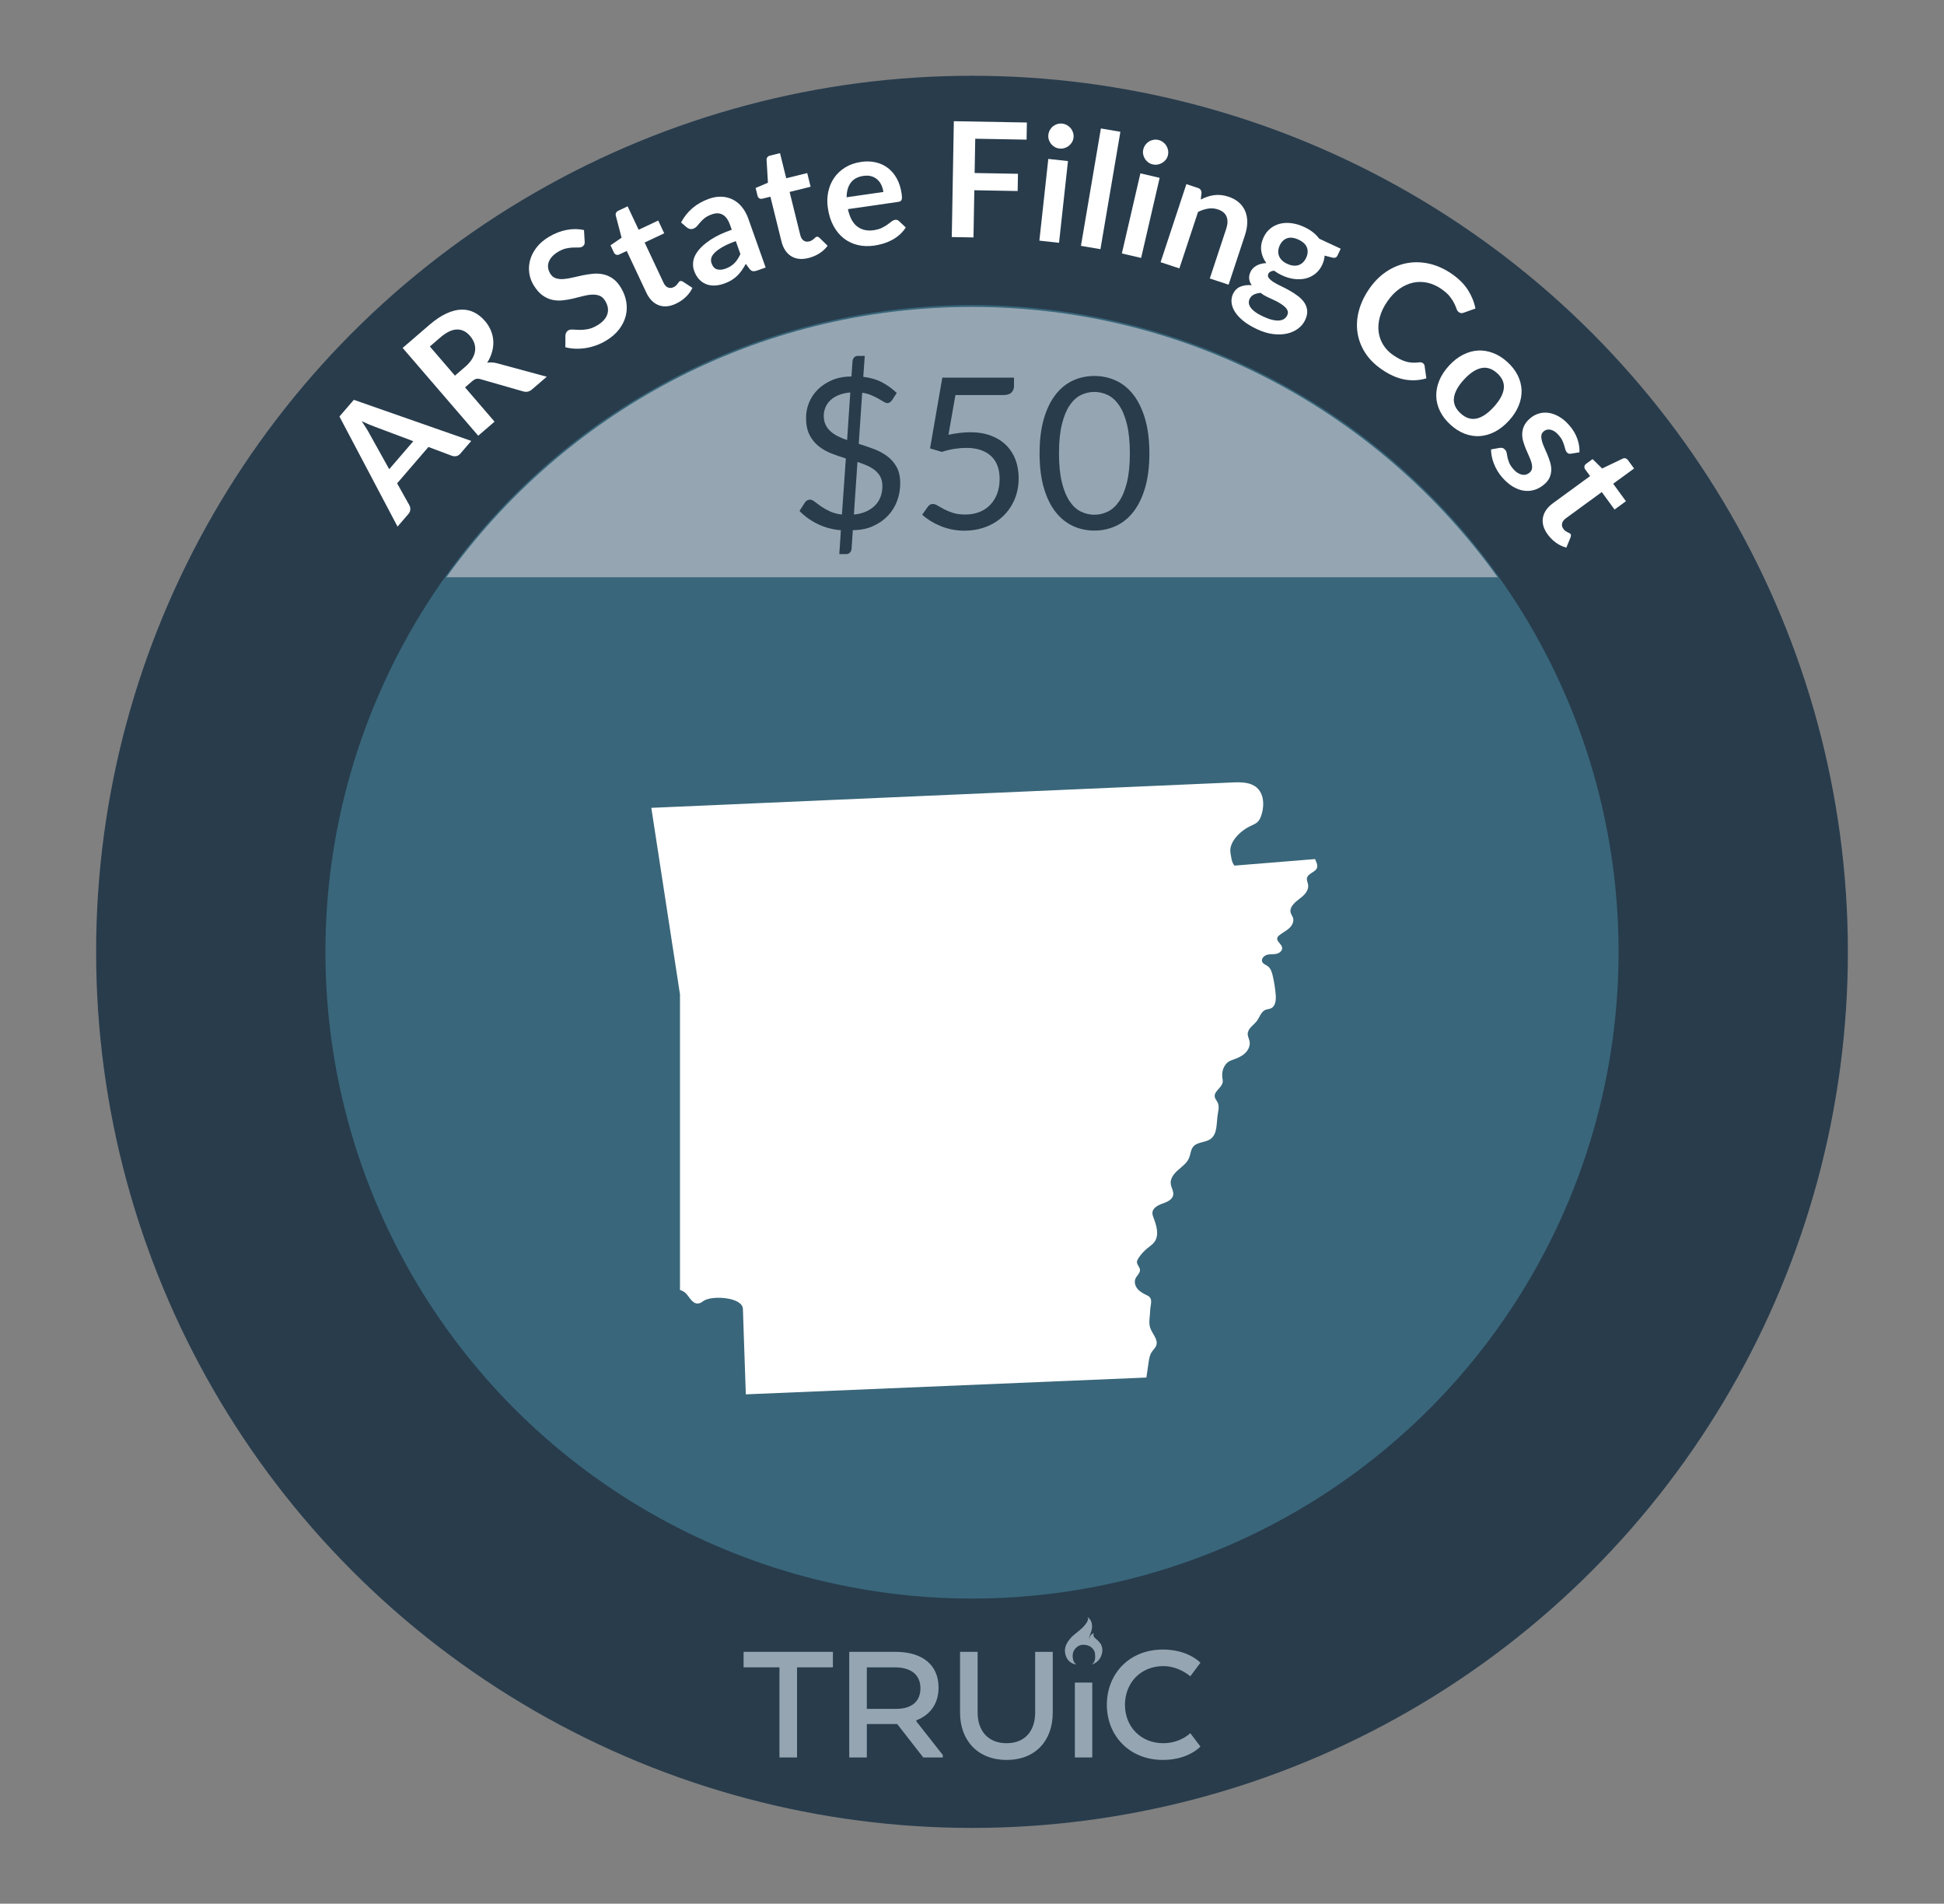 <?xml version="1.0" encoding="UTF-8"?>
<svg id="av" data-name="Arkansas" xmlns="http://www.w3.org/2000/svg" viewBox="0 0 206.27 201.946">
  <rect x="0" y="0" width="206.27" height="201.946" fill="#808080" stroke="none"/>
  <defs>
    <style>
      .az {
        fill: #fff;
      }

      .ba {
        fill: #95a6b2;
      }

      .bb {
        fill: #283c4c;
      }

      .bc {
        fill: #39667a;
      }
    </style>
  </defs>
  <circle class="bb" cx="103.135" cy="100.973" r="92.936"/>
  <circle class="bc" cx="103.135" cy="100.973" r="68.606"/>
  <g>
    <path class="az" d="M50.004,46.773l-1.153,1.341c-.13,.15-.272,.241-.432,.272-.157,.032-.312,.021-.46-.031l-2.5-.94-3.322,3.858,1.303,2.331c.068,.12,.101,.265,.096,.436-.006,.172-.072,.331-.197,.476l-1.158,1.347-6.165-11.678,1.526-1.771,12.463,4.36Zm-8.707,3.001l2.557-2.97-4.075-1.533c-.181-.066-.393-.149-.633-.248s-.495-.212-.767-.341c.166,.249,.32,.484,.459,.704,.14,.221,.256,.42,.35,.598l2.109,3.79Z"/>
    <path class="az" d="M49.341,41.091l3.134,3.64-1.733,1.491-8.019-9.314,2.841-2.446c.636-.547,1.236-.949,1.802-1.208,.566-.259,1.096-.396,1.589-.409,.493-.014,.949,.086,1.367,.299,.418,.211,.798,.515,1.137,.911,.271,.312,.479,.649,.627,1.008,.148,.358,.233,.726,.255,1.104,.022,.377-.021,.762-.128,1.154-.108,.391-.28,.779-.518,1.162,.325-.063,.668-.048,1.026,.048l5.293,1.433-1.559,1.341c-.15,.13-.304,.21-.461,.24-.157,.031-.32,.021-.489-.026l-4.526-1.298c-.168-.049-.317-.059-.446-.03s-.278,.116-.45,.264l-.741,.639Zm-1.07-1.242l1.083-.933c.326-.281,.575-.567,.748-.857,.172-.29,.275-.575,.308-.854,.032-.278,.003-.55-.09-.813-.093-.265-.241-.514-.444-.751-.406-.473-.875-.701-1.404-.687s-1.114,.297-1.754,.848l-1.108,.955,2.662,3.093Z"/>
    <path class="az" d="M62.039,25.616c.012,.139-.006,.251-.05,.338-.044,.085-.115,.157-.212,.215-.098,.059-.23,.087-.396,.085-.167-.003-.36-.002-.581,.005s-.464,.038-.73,.096c-.267,.057-.551,.176-.852,.355-.272,.163-.489,.337-.652,.524-.163,.186-.278,.379-.347,.578-.069,.199-.089,.402-.061,.605,.031,.203,.104,.402,.22,.597,.148,.249,.342,.413,.579,.496,.237,.082,.505,.113,.804,.094,.298-.021,.621-.072,.968-.153,.348-.082,.704-.162,1.07-.239s.737-.134,1.112-.17c.374-.036,.739-.017,1.094,.059,.355,.075,.694,.224,1.016,.447,.322,.224,.614,.554,.876,.991,.285,.477,.471,.972,.557,1.484,.086,.515,.063,1.019-.064,1.515-.13,.498-.367,.969-.713,1.417s-.811,.848-1.395,1.196c-.336,.201-.686,.366-1.051,.494-.365,.13-.733,.224-1.105,.281-.371,.057-.739,.078-1.101,.063-.362-.015-.708-.065-1.037-.152l.006-1.281c.013-.1,.044-.196,.091-.287,.048-.092,.118-.164,.21-.22,.122-.073,.283-.102,.484-.087,.2,.016,.433,.027,.698,.033,.264,.007,.557-.018,.876-.074,.319-.055,.663-.192,1.027-.41,.56-.335,.913-.727,1.06-1.175,.148-.448,.074-.921-.223-1.416-.166-.277-.37-.462-.613-.554-.244-.092-.516-.13-.815-.111-.3,.017-.62,.071-.962,.162-.34,.093-.691,.181-1.051,.263-.359,.084-.727,.146-1.1,.183-.373,.039-.739,.018-1.1-.064-.359-.083-.706-.247-1.041-.491-.334-.246-.646-.61-.934-1.092-.23-.383-.378-.804-.443-1.26-.064-.456-.034-.913,.091-1.371,.126-.459,.352-.9,.678-1.327,.326-.426,.765-.804,1.313-1.132,.622-.373,1.254-.619,1.896-.739,.641-.119,1.251-.114,1.83,.015l.072,1.215Z"/>
    <path class="az" d="M71.731,32.213c-.683,.321-1.299,.374-1.851,.16-.551-.213-.987-.66-1.308-1.344l-2.072-4.406-.8,.376c-.103,.047-.206,.056-.312,.023-.105-.031-.189-.113-.253-.247l-.354-.754,1.172-.805-.613-2.342c-.027-.112-.017-.214,.031-.305,.047-.092,.128-.164,.241-.217l.983-.463,1.169,2.483,2.076-.976,.637,1.354-2.077,.977,2.011,4.278c.115,.246,.268,.409,.456,.489,.188,.081,.385,.073,.59-.024,.118-.055,.21-.115,.276-.181,.065-.066,.121-.128,.166-.187,.044-.059,.083-.112,.116-.162s.072-.087,.119-.107c.056-.026,.107-.033,.157-.022s.107,.036,.176,.071l1.003,.656c-.168,.361-.404,.686-.708,.972s-.647,.521-1.032,.701Z"/>
    <path class="az" d="M81.24,28.379l-.891,.315c-.187,.066-.343,.091-.469,.071-.128-.018-.248-.103-.361-.255l-.385-.521c-.142,.261-.288,.498-.438,.71-.15,.213-.314,.404-.494,.576-.18,.173-.381,.325-.604,.458-.224,.134-.481,.252-.775,.356-.348,.123-.685,.189-1.011,.201-.328,.011-.63-.041-.907-.153-.277-.113-.524-.287-.741-.524-.216-.237-.39-.54-.521-.911-.109-.311-.137-.646-.082-1.006,.056-.361,.23-.73,.523-1.109,.291-.377,.725-.759,1.299-1.144,.572-.385,1.326-.742,2.261-1.073l-.172-.485c-.196-.554-.458-.924-.785-1.106-.327-.184-.712-.197-1.155-.04-.32,.113-.574,.246-.762,.396-.187,.15-.342,.301-.467,.45-.125,.15-.24,.285-.347,.406-.106,.123-.241,.213-.401,.27-.133,.047-.261,.054-.381,.018-.121-.034-.229-.093-.324-.174l-.584-.505c.639-1.201,1.625-2.038,2.96-2.511,.479-.171,.938-.244,1.37-.22,.432,.023,.828,.13,1.189,.316,.361,.188,.679,.452,.953,.795,.275,.341,.494,.744,.66,1.208l1.842,5.191Zm-4.283,.13c.203-.071,.383-.156,.541-.254,.158-.097,.3-.21,.426-.337,.127-.128,.24-.271,.344-.429s.201-.336,.293-.535l-.488-1.375c-.576,.204-1.045,.411-1.407,.622-.361,.21-.64,.413-.834,.608-.195,.198-.315,.389-.36,.574-.046,.185-.037,.367,.026,.544,.124,.35,.315,.563,.575,.642,.258,.077,.553,.057,.885-.061Z"/>
    <path class="az" d="M85.781,27.373c-.732,.18-1.348,.112-1.846-.205-.5-.316-.839-.842-1.02-1.573l-1.171-4.727-.858,.212c-.109,.026-.213,.015-.311-.038-.098-.052-.164-.148-.199-.291l-.2-.81,1.307-.559-.143-2.418c-.006-.115,.024-.213,.089-.294,.064-.08,.158-.135,.279-.164l1.056-.261,.66,2.664,2.228-.551,.359,1.452-2.228,.551,1.135,4.588c.065,.264,.183,.454,.351,.571,.169,.115,.363,.146,.584,.09,.126-.03,.229-.072,.307-.123,.077-.052,.144-.102,.198-.149,.056-.05,.104-.095,.146-.138,.043-.042,.088-.069,.138-.081,.061-.016,.114-.013,.159,.008,.047,.021,.1,.056,.158,.105l.855,.84c-.236,.32-.531,.592-.885,.814-.354,.221-.736,.383-1.148,.485Z"/>
    <path class="az" d="M91.368,17.175c.544-.079,1.058-.064,1.539,.044,.482,.108,.913,.305,1.292,.591,.379,.287,.696,.658,.951,1.117,.255,.46,.428,.999,.517,1.622,.023,.157,.034,.289,.036,.394,0,.106-.014,.191-.041,.255-.028,.065-.071,.113-.129,.147-.059,.034-.135,.059-.23,.072l-5.334,.769c.189,.877,.521,1.493,.996,1.849s1.055,.483,1.739,.385c.337-.049,.621-.129,.854-.242,.232-.114,.434-.232,.603-.354,.168-.121,.315-.23,.441-.329,.127-.099,.254-.157,.383-.176,.084-.011,.159-.005,.227,.019,.066,.025,.126,.065,.18,.121l.715,.669c-.191,.303-.416,.566-.676,.789-.26,.224-.538,.413-.834,.567-.295,.153-.601,.276-.917,.368s-.626,.158-.929,.202c-.6,.087-1.172,.067-1.717-.058s-1.035-.354-1.474-.689c-.437-.335-.808-.773-1.108-1.317s-.508-1.193-.616-1.951c-.085-.588-.069-1.156,.047-1.702s.324-1.037,.626-1.473c.3-.437,.69-.803,1.172-1.101,.48-.298,1.043-.494,1.688-.587Zm.257,1.482c-.605,.088-1.055,.327-1.348,.718-.293,.392-.442,.91-.447,1.551l3.904-.562c-.039-.27-.112-.518-.22-.745-.106-.229-.249-.421-.426-.578-.179-.158-.389-.272-.634-.344-.245-.07-.521-.082-.83-.039Z"/>
    <path class="az" d="M108.958,12.995l-.032,1.818-5.447-.097-.065,3.637,4.598,.083-.032,1.827-4.598-.082-.09,5.006-2.303-.041,.219-12.289,7.751,.138Z"/>
    <path class="az" d="M113.318,17.087l-.948,8.67-2.087-.229,.948-8.669,2.087,.228Zm.59-2.492c-.02,.181-.076,.346-.166,.495-.09,.15-.203,.277-.337,.383-.134,.104-.286,.184-.458,.236-.171,.053-.349,.068-.535,.048-.18-.021-.347-.073-.499-.161-.153-.088-.282-.198-.388-.329-.105-.132-.185-.279-.238-.445-.053-.165-.069-.338-.05-.518,.021-.186,.075-.357,.163-.513,.088-.156,.198-.287,.329-.392,.132-.105,.281-.184,.449-.237,.168-.053,.343-.069,.522-.049,.186,.02,.357,.074,.513,.162s.288,.198,.396,.33c.108,.131,.19,.282,.246,.454,.055,.172,.072,.35,.053,.535Z"/>
    <path class="az" d="M118.88,13.98l-2.117,12.453-2.069-.353,2.117-12.452,2.069,.352Z"/>
    <path class="az" d="M123.047,18.865l-1.967,8.497-2.045-.474,1.967-8.497,2.045,.474Zm.88-2.405c-.041,.178-.115,.335-.223,.473s-.234,.251-.38,.34c-.146,.088-.307,.148-.482,.181-.176,.031-.354,.026-.537-.016-.176-.041-.336-.114-.477-.22-.142-.105-.257-.229-.346-.373-.09-.142-.15-.299-.184-.469-.033-.172-.029-.345,.012-.521,.042-.184,.116-.346,.222-.49,.106-.144,.23-.26,.374-.35,.143-.09,.301-.149,.474-.183s.349-.028,.524,.012c.183,.043,.346,.117,.49,.224,.144,.105,.262,.23,.354,.373,.092,.145,.155,.304,.189,.481,.035,.176,.031,.355-.011,.537Z"/>
    <path class="az" d="M123.145,27.816l2.736-8.281,1.219,.401c.258,.087,.387,.264,.388,.533l-.078,.698c.224-.117,.451-.215,.684-.294,.231-.078,.468-.134,.708-.168,.242-.034,.489-.038,.744-.014,.254,.024,.521,.082,.801,.175,.453,.149,.828,.359,1.127,.627,.299,.271,.52,.581,.662,.936,.143,.355,.211,.744,.205,1.169s-.086,.868-.238,1.331l-1.742,5.271-1.994-.659,1.742-5.271c.167-.505,.18-.936,.037-1.289-.143-.354-.447-.61-.916-.765-.344-.113-.693-.143-1.046-.086s-.708,.175-1.066,.355l-1.979,5.987-1.993-.657Z"/>
    <path class="az" d="M138.4,24.088c.34,.157,.643,.34,.908,.549,.266,.208,.49,.437,.674,.685l2.273,1.06-.33,.708c-.055,.118-.129,.197-.222,.234-.093,.039-.22,.035-.38-.008l-.771-.2c-.012,.158-.037,.317-.078,.48-.041,.162-.101,.325-.177,.489-.182,.391-.424,.706-.729,.95-.304,.242-.645,.411-1.022,.503-.378,.093-.783,.111-1.217,.057-.434-.056-.872-.186-1.313-.391-.298-.139-.575-.303-.831-.491-.316,.035-.518,.146-.605,.333-.074,.16-.056,.312,.056,.455s.279,.286,.504,.428c.225,.143,.488,.284,.791,.426,.303,.141,.607,.299,.914,.473s.596,.365,.869,.569c.273,.206,.497,.434,.671,.685s.278,.529,.313,.837c.034,.309-.036,.65-.211,1.027-.163,.349-.408,.649-.733,.899-.326,.249-.712,.427-1.158,.533-.446,.105-.942,.127-1.487,.063-.547-.062-1.122-.235-1.729-.519-.601-.279-1.096-.581-1.483-.9-.388-.322-.683-.646-.882-.976-.201-.327-.314-.65-.342-.969-.025-.319,.024-.614,.15-.887,.173-.369,.431-.628,.774-.774,.343-.146,.749-.2,1.22-.163-.145-.198-.234-.415-.27-.649-.034-.235,.016-.496,.15-.785,.055-.117,.132-.23,.231-.336,.101-.107,.221-.203,.363-.287,.142-.083,.303-.15,.483-.2,.179-.051,.377-.079,.592-.086-.3-.402-.48-.837-.541-1.302-.062-.467,.021-.941,.245-1.423,.183-.391,.425-.708,.729-.951,.304-.243,.647-.411,1.031-.503,.384-.094,.795-.109,1.232-.051,.438,.062,.883,.195,1.334,.407Zm-1.813,9.348c.073-.156,.087-.308,.041-.449-.046-.143-.137-.279-.27-.408-.134-.13-.301-.257-.501-.382-.202-.126-.422-.245-.66-.355-.239-.111-.486-.226-.74-.344-.254-.119-.486-.262-.695-.429-.271,.018-.51,.077-.717,.178-.206,.101-.357,.256-.456,.467-.065,.139-.091,.285-.077,.438,.013,.153,.074,.31,.186,.467,.11,.158,.275,.317,.494,.479s.503,.323,.852,.486c.355,.165,.673,.28,.956,.345,.282,.064,.529,.088,.741,.068,.213-.021,.389-.078,.528-.177,.139-.098,.245-.225,.318-.383Zm-.002-5.449c.236,.109,.456,.174,.661,.19,.205,.018,.391-.003,.56-.062,.168-.06,.319-.154,.452-.287,.133-.131,.244-.292,.332-.481,.182-.391,.209-.756,.082-1.093s-.424-.615-.892-.832c-.468-.218-.872-.267-1.212-.147-.34,.12-.601,.374-.783,.765-.086,.186-.137,.37-.151,.559-.016,.187,.009,.364,.07,.533,.062,.17,.165,.328,.313,.475,.146,.147,.336,.274,.567,.382Z"/>
    <path class="az" d="M150.976,38.518c.103,.07,.164,.172,.184,.303l.185,1.315c-.761,.226-1.535,.266-2.32,.122-.786-.145-1.599-.506-2.438-1.087-.75-.519-1.336-1.113-1.758-1.784-.422-.67-.686-1.381-.795-2.13-.107-.751-.056-1.521,.156-2.312,.213-.79,.578-1.56,1.098-2.311,.525-.76,1.132-1.368,1.82-1.825,.688-.458,1.419-.757,2.192-.897,.772-.142,1.564-.118,2.376,.067,.812,.187,1.603,.545,2.371,1.076,.751,.52,1.324,1.094,1.719,1.723,.396,.628,.657,1.278,.784,1.952l-1.233,.438c-.076,.031-.158,.047-.245,.049-.087,0-.183-.033-.284-.104-.107-.075-.188-.192-.242-.354-.054-.162-.133-.351-.237-.568-.104-.216-.261-.458-.466-.725-.205-.266-.51-.539-.916-.819-.475-.328-.97-.548-1.482-.658s-1.02-.11-1.518-.002c-.5,.11-.982,.33-1.447,.658-.466,.329-.889,.769-1.27,1.319-.393,.567-.662,1.13-.808,1.684s-.186,1.077-.12,1.57c.066,.493,.229,.948,.49,1.368,.262,.418,.607,.775,1.036,1.073,.256,.177,.497,.323,.725,.438,.227,.115,.448,.203,.665,.264s.436,.097,.658,.109,.458,.002,.709-.031c.076-.011,.148-.01,.217,0,.069,.011,.135,.036,.194,.078Z"/>
    <path class="az" d="M159.954,38.415c.481,.439,.847,.915,1.097,1.428,.25,.512,.382,1.036,.398,1.574,.016,.535-.088,1.078-.312,1.626-.224,.547-.567,1.074-1.029,1.58-.467,.51-.963,.901-1.487,1.174-.526,.272-1.058,.427-1.599,.464-.539,.035-1.075-.048-1.607-.25-.533-.203-1.04-.524-1.521-.965-.481-.438-.848-.916-1.1-1.43s-.384-1.043-.399-1.586c-.014-.542,.09-1.089,.312-1.639,.221-.548,.564-1.078,1.031-1.589,.463-.507,.958-.896,1.485-1.165,.527-.271,1.06-.42,1.599-.451,.537-.03,1.074,.057,1.608,.263,.534,.204,1.043,.525,1.523,.966Zm-4.972,5.439c.536,.489,1.096,.672,1.683,.547,.586-.124,1.196-.534,1.831-1.229s.989-1.34,1.064-1.939c.075-.599-.154-1.143-.69-1.633-.543-.497-1.112-.681-1.706-.552s-1.206,.538-1.837,1.229-.981,1.335-1.054,1.935c-.07,.598,.166,1.146,.709,1.643Z"/>
    <path class="az" d="M166.704,48.127c-.105,.017-.192,.015-.262-.008s-.135-.07-.198-.144c-.067-.076-.118-.178-.152-.301-.033-.126-.074-.27-.123-.431-.047-.162-.114-.334-.2-.519-.087-.185-.218-.377-.394-.576-.272-.312-.554-.498-.843-.562-.288-.063-.54,0-.753,.186-.141,.124-.218,.272-.233,.448s.007,.371,.067,.586c.06,.215,.146,.443,.256,.685,.111,.243,.22,.494,.328,.754,.107,.261,.201,.524,.282,.793,.081,.267,.12,.536,.119,.805-.002,.269-.056,.531-.163,.788-.107,.256-.293,.5-.557,.731-.314,.276-.656,.475-1.023,.593-.367,.119-.744,.152-1.133,.102s-.779-.193-1.174-.424c-.395-.229-.777-.556-1.147-.978-.198-.226-.371-.464-.52-.714-.148-.251-.272-.508-.374-.77-.102-.261-.178-.52-.227-.772-.051-.255-.073-.497-.07-.725l.92-.163c.113-.017,.218-.01,.312,.02,.094,.03,.184,.095,.27,.193,.086,.097,.141,.215,.16,.35,.022,.136,.052,.29,.088,.462,.037,.17,.097,.357,.178,.562,.081,.203,.227,.425,.436,.663,.164,.188,.328,.328,.49,.423,.163,.096,.318,.155,.467,.179,.149,.023,.289,.014,.422-.03,.131-.043,.248-.11,.35-.199,.152-.135,.238-.29,.256-.469,.018-.178-.004-.374-.063-.589s-.146-.443-.26-.688c-.112-.245-.223-.499-.332-.76-.11-.262-.204-.53-.282-.805-.079-.274-.113-.549-.105-.823s.073-.548,.197-.818c.124-.271,.331-.533,.621-.787,.268-.236,.57-.407,.906-.514s.686-.135,1.048-.088c.362,.048,.733,.178,1.112,.392,.381,.213,.747,.522,1.103,.928,.396,.45,.683,.928,.858,1.43,.176,.501,.252,.981,.226,1.441l-.883,.142Z"/>
    <path class="az" d="M164.224,56.7c-.444-.608-.614-1.203-.509-1.785,.104-.582,.462-1.096,1.07-1.54l3.934-2.871-.521-.714c-.066-.093-.094-.192-.083-.303,.011-.109,.075-.208,.194-.295l.674-.491,1.012,.997,2.184-1.046c.104-.048,.206-.058,.305-.028,.1,.03,.186,.096,.259,.195l.642,.879-2.217,1.618,1.353,1.854-1.208,.883-1.354-1.854-3.817,2.787c-.219,.159-.351,.34-.395,.541-.044,.199,.002,.392,.136,.573,.076,.106,.153,.186,.23,.237,.077,.053,.148,.095,.215,.128,.065,.032,.126,.061,.182,.082,.055,.024,.098,.056,.127,.097,.037,.05,.055,.101,.053,.151-.002,.05-.014,.112-.037,.187l-.454,1.109c-.386-.098-.748-.269-1.088-.511-.339-.244-.634-.538-.885-.881Z"/>
  </g>
  <g>
    <path class="ba" d="M78.9,175.23h9.476v1.643h-3.806v9.561h-1.865v-9.561h-3.805v-1.643Z"/>
    <path class="ba" d="M90.109,175.23h4.899c2.845,0,4.578,1.363,4.578,3.791,0,1.756-.923,2.913-2.355,3.474v.112l2.807,3.567v.261h-2.072l-2.769-3.548h-3.221v3.548h-1.866v-11.204Zm4.842,1.643h-2.976v4.407h3.089c1.564,0,2.6-.691,2.6-2.185,0-1.475-1.055-2.222-2.713-2.222Z"/>
    <path class="ba" d="M101.867,181.692v-6.462h1.865v6.462c0,1.81,1.018,3.23,3.071,3.23s3.033-1.419,3.033-3.23v-6.462h1.865v6.462c0,2.913-1.789,5.005-4.898,5.005-3.071,0-4.936-2.092-4.936-5.005Z"/>
    <rect class="ba" x="114.051" y="178.491" width="1.846" height="7.943"/>
    <path class="ba" d="M127.371,185.276s-1.262,1.42-3.975,1.42c-3.599,0-5.953-2.615-5.953-5.846,0-3.267,2.354-5.863,5.953-5.863,2.713,0,3.975,1.4,3.975,1.4l-1.074,1.438s-1.186-1.082-2.864-1.082c-2.411,0-4.069,1.792-4.069,4.108,0,2.297,1.658,4.071,4.069,4.071,1.809,0,2.864-1.064,2.864-1.064l1.074,1.418Z"/>
    <path class="ba" d="M114.216,176.572s-.726-.037-1.061-.763-.065-1.285,.084-1.545,.456-.633,.735-.847,.851-.71,.881-.742c.028-.03,.374-.386,.488-.617,.096-.195,.158-.335,.065-.484-.027-.044-.054-.074-.007-.039,.043,.032,.19,.162,.257,.259,.074,.107,.178,.228,.216,.656s-.233,1.005-.233,1.005c0,0-.065,.157-.073,.254-.005,.062,.007,.103,.034,.165,.005,.011-.01-.1,0-.159,.015-.079,.038-.14,.14-.261,.018-.022,.054-.055,.082-.076,.159-.119,.238-.132,.25-.138,.015-.007-.003,.014-.003,.014,0,0-.105,.137-.017,.343,.043,.099,.125,.166,.302,.315s.415,.404,.493,.586c.1,.233,.176,.528,.056,.977-.156,.586-.586,.968-1.071,1.098,0,0,.168-.13,.214-.205,0,0,.074-.112,.121-.27s.037-.501,.019-.68c-.019-.177-.205-.838-1.089-.931s-1.201,.717-1.201,.717c0,0-.14,.298-.056,.763s.372,.605,.372,.605Z"/>
  </g>
  <path class="ba" d="M158.912,61.24c-12.448-17.36-32.784-28.682-55.777-28.682s-43.328,11.322-55.776,28.682h111.553Z"/>
  <g>
    <path class="bb" d="M89.222,56.251c-.904-.082-1.728-.304-2.471-.667s-1.383-.823-1.921-1.383l.594-.919c.052-.082,.127-.149,.224-.202,.098-.052,.198-.078,.303-.078,.142,0,.303,.071,.481,.213,.18,.142,.399,.304,.661,.487s.573,.36,.936,.532c.362,.172,.797,.288,1.306,.348l.414-5.949c-.522-.157-1.036-.335-1.54-.534-.504-.198-.956-.457-1.355-.775-.4-.318-.721-.719-.964-1.202s-.364-1.088-.364-1.814c0-.547,.106-1.08,.319-1.601s.522-.983,.93-1.387,.909-.736,1.507-.994,1.285-.387,2.062-.387l.112-1.636c.015-.142,.07-.269,.168-.381,.097-.112,.228-.168,.392-.168h.74l-.157,2.218c.784,.097,1.46,.299,2.027,.605,.567,.307,1.076,.676,1.523,1.109l-.481,.739c-.149,.224-.321,.336-.516,.336-.104,0-.233-.046-.386-.14-.153-.093-.338-.202-.555-.325-.217-.123-.467-.247-.751-.37-.283-.123-.608-.211-.975-.263l-.369,5.422c.537,.165,1.067,.345,1.591,.54,.522,.195,.993,.446,1.411,.753,.418,.307,.756,.691,1.014,1.152,.258,.461,.387,1.037,.387,1.726,0,.675-.112,1.308-.336,1.9-.225,.592-.551,1.113-.98,1.563s-.956,.815-1.579,1.096c-.624,.281-1.336,.421-2.135,.421l-.134,2.005c-.016,.142-.073,.267-.174,.375-.101,.108-.229,.163-.387,.163h-.739l.168-2.532Zm-1.814-12.132c0,.358,.062,.67,.19,.935,.126,.265,.302,.499,.526,.7,.224,.202,.485,.377,.784,.527s.623,.284,.975,.403l.336-5.053c-.485,.045-.906,.142-1.261,.292s-.646,.336-.873,.56c-.229,.224-.398,.476-.51,.756-.112,.28-.168,.574-.168,.88Zm6.217,7.438c0-.374-.068-.694-.207-.963s-.327-.5-.565-.695c-.239-.194-.52-.362-.841-.504-.321-.142-.664-.272-1.03-.392l-.381,5.579c.485-.045,.917-.151,1.294-.319s.694-.383,.952-.644c.258-.262,.452-.566,.583-.913,.13-.348,.195-.73,.195-1.148Z"/>
    <path class="bb" d="M107.594,40.937c0,.284-.089,.517-.269,.7s-.481,.274-.907,.274h-5.041l-.74,4.212c.837-.179,1.609-.269,2.319-.269,.836,0,1.574,.123,2.213,.37s1.174,.586,1.607,1.02c.433,.433,.76,.945,.98,1.535,.22,.59,.33,1.232,.33,1.927,0,.852-.149,1.621-.448,2.308s-.707,1.275-1.227,1.764c-.52,.489-1.13,.865-1.832,1.126-.701,.261-1.46,.392-2.273,.392-.471,0-.923-.047-1.355-.14-.434-.093-.837-.218-1.21-.375-.374-.157-.721-.336-1.042-.538s-.605-.414-.852-.638l.604-.852c.135-.194,.314-.292,.538-.292,.142,0,.309,.058,.499,.174s.42,.245,.688,.387c.269,.142,.584,.271,.946,.386s.794,.174,1.294,.174c.561,0,1.064-.09,1.513-.269s.831-.435,1.148-.768c.317-.332,.562-.729,.733-1.193,.172-.463,.258-.982,.258-1.557,0-.5-.072-.952-.219-1.355-.146-.403-.365-.747-.66-1.031-.296-.284-.663-.504-1.104-.661-.441-.157-.956-.235-1.546-.235-.403,0-.822,.034-1.255,.101-.434,.067-.882,.175-1.345,.325l-1.255-.37,1.3-7.506h7.606v.874Z"/>
    <path class="bb" d="M121.956,48.095c0,1.404-.151,2.62-.454,3.647-.302,1.027-.715,1.876-1.237,2.548-.523,.672-1.142,1.173-1.854,1.501s-1.477,.493-2.291,.493c-.821,0-1.585-.164-2.291-.493s-1.32-.829-1.843-1.501c-.522-.672-.934-1.521-1.232-2.548s-.448-2.243-.448-3.647,.149-2.621,.448-3.652,.71-1.884,1.232-2.56c.522-.676,1.137-1.178,1.843-1.507,.706-.328,1.47-.493,2.291-.493,.814,0,1.578,.165,2.291,.493,.713,.329,1.331,.831,1.854,1.507,.522,.676,.936,1.529,1.237,2.56,.303,1.031,.454,2.248,.454,3.652Zm-2.072,0c0-1.225-.104-2.253-.309-3.086-.205-.833-.481-1.503-.829-2.011-.347-.508-.749-.872-1.204-1.092-.456-.22-.93-.331-1.423-.331s-.967,.11-1.423,.331c-.455,.221-.855,.584-1.198,1.092-.344,.508-.618,1.178-.823,2.011-.206,.833-.309,1.861-.309,3.086s.103,2.252,.309,3.081c.205,.829,.479,1.498,.823,2.005,.343,.508,.743,.872,1.198,1.092,.456,.22,.93,.331,1.423,.331s.967-.11,1.423-.331c.455-.22,.857-.584,1.204-1.092,.348-.508,.624-1.176,.829-2.005s.309-1.856,.309-3.081Z"/>
  </g>
  <path class="az" d="M132.413,109.518c-.015,.046-.023,.093-.023,.147-.008,.286,.154,.54,.201,.826,.085,.494-.185,.996-.579,1.32-.386,.324-.872,.494-1.343,.664-.718,.247-1.058,1.034-.98,1.791,.023,.17,.069,.347,.046,.525-.085,.61-.949,.965-.841,1.567,.039,.232,.224,.409,.316,.625,.193,.409,.046,.88-.015,1.328-.131,.895-.015,1.976-.741,2.509-.556,.401-1.413,.301-1.853,.826-.27,.34-.27,.818-.448,1.22-.224,.525-.726,.872-1.158,1.258-.432,.378-.841,.888-.772,1.459,.046,.409,.324,.78,.262,1.181-.085,.502-.656,.749-1.142,.919s-1.05,.463-1.065,.98c-.008,.17,.054,.34,.116,.509,.316,.834,.625,1.829,.108,2.563-.201,.278-.502,.471-.764,.687-.371,.301-.687,.656-.942,1.05-.077,.124-.154,.255-.162,.401,0,.301,.301,.533,.324,.834,.023,.355-.34,.61-.479,.934-.162,.378-.015,.826,.255,1.127s.648,.486,1.011,.664c.672,.324,.293,.957,.286,1.706-.008,.564-.17,1.142,0,1.683,.208,.664,.88,1.251,.656,1.899-.093,.278-.34,.479-.494,.726-.201,.309-.262,.679-.316,1.05-.077,.54-.154,1.088-.239,1.636l-42.503,1.783-.309-9.047c-.008-1.258-3.25-1.482-4.168-.872-.116,.077-.224,.17-.355,.224-.78,.309-1.135-.656-1.567-1.058-.17-.154-.371-.255-.587-.316v-31.364l-3.041-19.785,61.878-2.702c.826-.023,1.737,.008,2.362,.556,.749,.656,.811,1.814,.54,2.764-.255,.903-.54,1.004-1.235,1.328-1.065,.502-2.293,1.706-2.092,2.841,.085,.471,.116,.973,.417,1.343l8.561-.695c.108,.301,.301,.602,.208,.911-.162,.502-.973,.587-1.073,1.112-.039,.232,.085,.463,.124,.695,.093,.571-.355,1.073-.818,1.42-.54,.409-1.235,.957-1.019,1.606,.062,.162,.17,.309,.232,.471,.139,.401-.093,.841-.409,1.127s-.71,.471-1.034,.733c-.093,.077-.185,.162-.216,.27-.124,.386,.455,.656,.509,1.058,.039,.332-.309,.594-.641,.656-.324,.062-.679,.008-.996,.108-.324,.1-.618,.448-.471,.749,.108,.224,.378,.301,.571,.44,.316,.224,.44,.625,.533,1.004,.162,.679,.27,1.382,.324,2.077,.039,.533-.031,1.196-.525,1.405-.178,.077-.378,.077-.564,.154-.463,.185-.61,.764-.911,1.173-.316,.417-.857,.726-.949,1.22Z"/>
</svg>